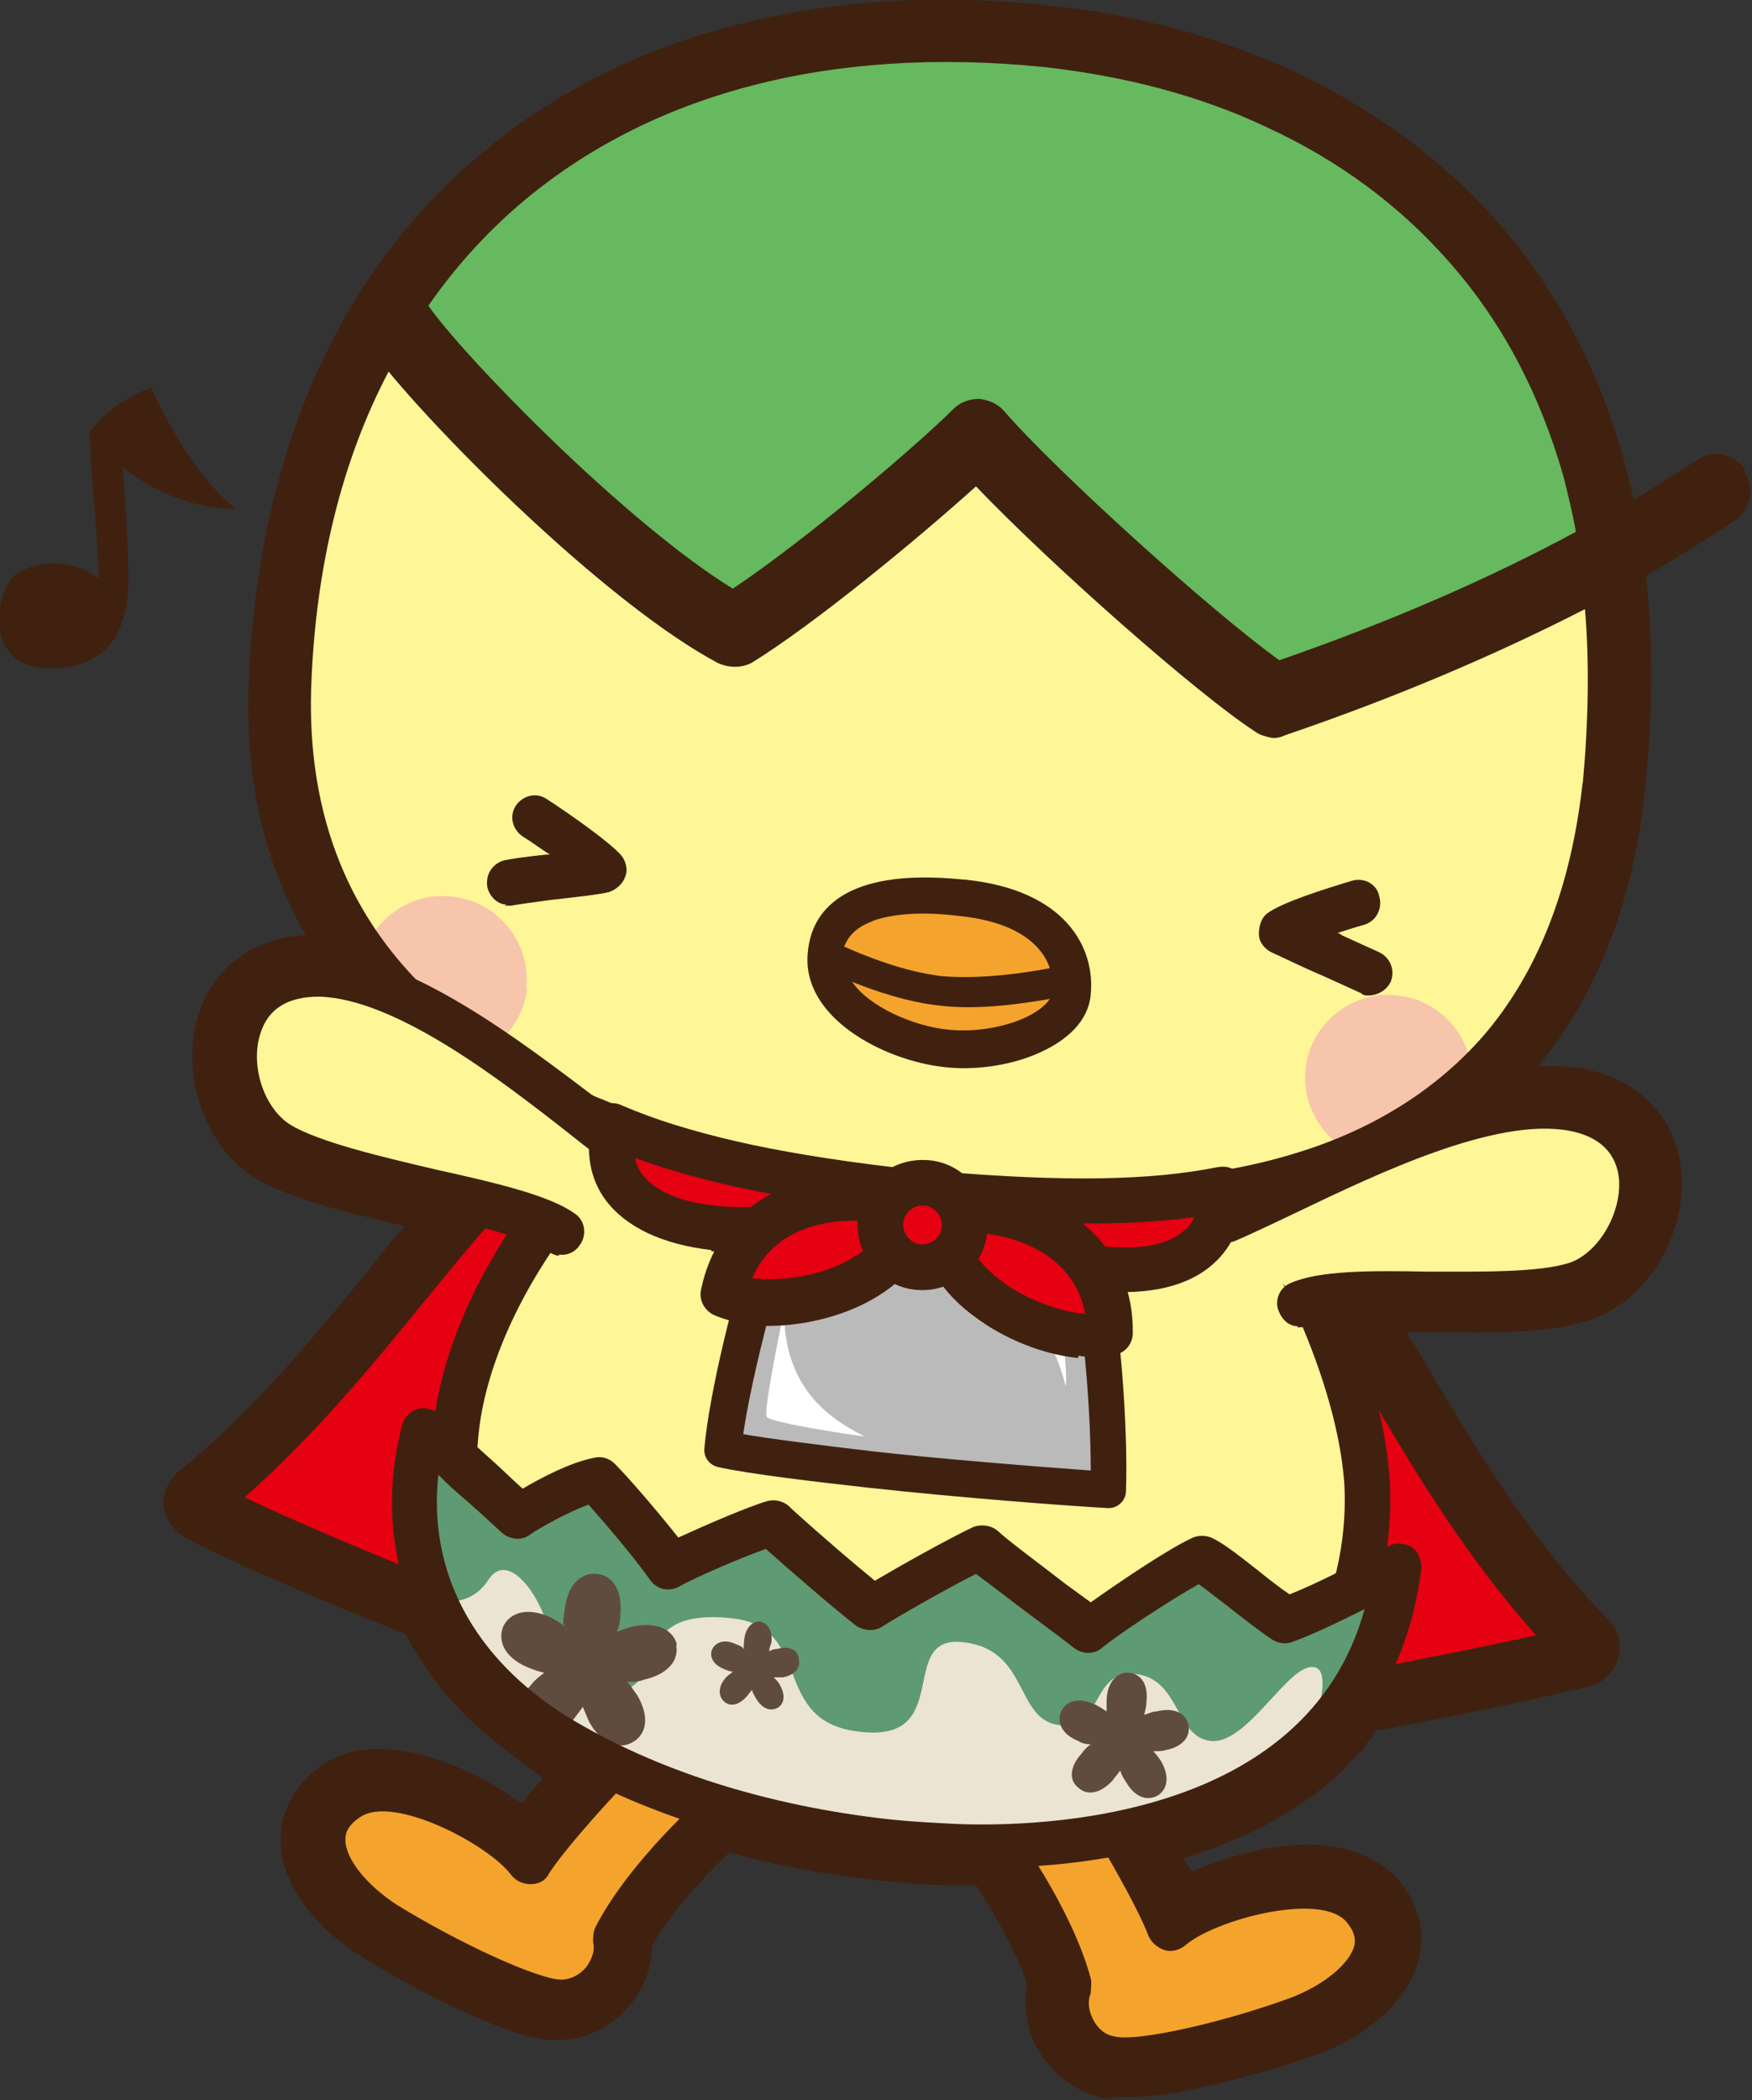 <?xml version="1.0" encoding="UTF-8"?>
<svg xmlns="http://www.w3.org/2000/svg" xmlns:xlink="http://www.w3.org/1999/xlink" viewBox="0 0 154.2 184.8">
<rect x="0" y="0" width="154.2" height="184.8" fill="#333333" stroke="none"/>
<defs>
<clipPath id="clippath">
<path d="m92.1,4C54.7,0,27.2,20.4,25.5,60c-1.6,38.9,43.2,43.6,55.9,44.9,12.7,1.3,55.4,6.3,59.9-36C145.7,26.6,120.4,6.9,92.1,4Z" fill="none"/>
</clipPath>
</defs>
<g>
<g>
<path d="m97.7,184.7c-.4,0-.7,0-1-.2-2.3-.6-4.3-2.2-5.5-4.4-.9-1.7-1.1-3.7-.8-5.5-.9-2.8-2.8-6.1-4.5-8.7-.7,0-1.4,0-2.1,0-2.1,0-4.2-.2-6.2-.4-4.7-.5-9.2-1.3-13.4-2.5-2.5,2.4-5.3,5.5-6.8,8.2,0,1.8-.7,3.7-1.9,5.2-1.6,1.9-3.8,3.1-6.3,3.1-.3,0-.7,0-1,0-4.7-.5-13.7-5.6-16.5-7.4-3.4-2.1-7-5.9-7-10.2,0-2.6,1.3-5,3.7-6.6,1.7-1.2,3.9-1.6,6.4-1.3,3.9.4,8.1,2.5,11.1,4.7.6-.7,1.2-1.5,1.9-2.2-1.4-1-4.2-3.2-5.5-4.3-2.8-2.5-5-5.3-6.6-8.4-8.8-3.5-16.1-6.7-19.4-8.5-1-.5-1.7-1.6-1.9-2.7-.1-1.2.4-2.3,1.3-3.1,6.9-5.6,12.3-12.3,17.1-18.2.9-1.2,1.9-2.3,2.8-3.4-5-1.2-10.1-2.4-13.1-4.2-4.4-2.7-6.6-8.9-5.1-14.2,1.3-4.3,4.8-7,9.5-7.2-3.7-6.5-5.4-14-5-22.5.8-19.5,7.7-35.4,20-45.9,6.3-5.4,13.9-9.4,22.5-11.6C73.1,0,82.5-.6,92.5.5c7.7.8,14.9,2.8,21.4,5.8,7,3.3,13,7.7,17.8,13.1,5.2,5.9,9,13,11.2,21,2.4,8.6,3,18.3,1.9,28.9-1,9.9-4.2,18.2-9.4,24.5,1.3,0,2.5,0,3.7.2,5.2.9,8.5,4.4,8.9,9.2.4,5.5-3,11.2-7.9,12.9-3.7,1.3-9.1,1.2-14.4,1.1-.7,0-1.3,0-1.9,0,.2.4.5.9.8,1.3,4.7,8,9.5,16.3,17,24.1.9.9,1.2,2.2.8,3.4-.4,1.2-1.3,2.1-2.5,2.4-4.3,1-11,2.5-18.8,3.9-.1.1-.2.3-.3.4v.2c-.3.2-.5.4-.6.7,0,0,0,0,0,0h0c-.1.3-.3.5-.5.6h-.1c-.2.3-.4.5-.6.7h-.1c-.2.3-.3.5-.5.7,0,0,0,0,0,0-.2.2-.4.4-.6.5l-.3.3s0,0-.1.1c-3.5,3.1-8,5.4-13.2,7,.2.4.4.8.7,1.2,3.4-1.5,7.9-2.7,11.8-2.3,2.5.3,4.5,1.2,6,2.6,2,2.1,2.8,4.7,2.2,7.3-1,4.2-5.3,7.2-9,8.5-3.1,1.1-13,4.2-17.7,3.7Z" fill="#40210f"/>
<g>
<path d="m52.5,97.5c-11.4,5.5-19,22.4-34.4,34.8,8.8,4.5,42.1,18.4,59,20.3,16.8,1.9,46.3-3.9,62-7.5-14-14.5-19.2-30.7-28.9-41.6-11.1,3.4-45.4-1.3-57.6-6Z" fill="#e50012"/>
<path d="m77.1,154.6h-.3c-17.5-2-51.7-16.4-59.7-20.5-.6-.3-1-.9-1.1-1.6,0-.7.2-1.3.7-1.7,7-5.7,12.5-12.4,17.4-18.4,5.9-7.2,11-13.5,17.4-16.6.5-.2,1.1-.3,1.6,0,6.2,2.4,18.6,4.8,30.8,6.1,11.8,1.2,21.1,1.2,25.5-.2.7-.2,1.5,0,2.1.6,4.4,4.9,7.9,10.9,11.6,17.2,4.7,8.1,9.6,16.4,17.3,24.4.5.5.7,1.3.5,1.9-.2.7-.8,1.2-1.5,1.4-5.9,1.4-17.8,4-30.5,5.8-13.5,2-24.2,2.6-31.8,1.8Zm-55.5-22.8c11,5.2,40.2,17.1,55.6,18.8h.3c16.7,1.8,45.3-4,57.7-6.7-6.7-7.5-11.3-15.5-15.5-22.6-3.4-5.7-6.5-11.2-10.3-15.7-7,1.6-19.1.7-25.8,0-12-1.3-24.2-3.7-31-6.1-5.4,2.9-10,8.6-15.4,15.2-4.4,5.4-9.4,11.5-15.6,17Z" fill="#40210f"/>
</g>
<g>
<path d="m61.3,95.8c-8.6,3.2-20,17.5-21.2,30.3-1.1,11.7,2.7,29,38.9,32.9,36.2,3.8,42-18.1,41.2-28.9-.8-10.9-7.9-23.7-13.6-30.7" fill="#fff697"/>
<path d="m78.8,161c-16.6-1.7-28.3-6.5-34.8-14.2-4.7-5.5-6.7-12.5-5.9-20.9.6-6.3,3.5-13.3,8.2-19.7,4.3-5.9,9.7-10.5,14.3-12.2,1-.4,2.2.1,2.6,1.2.4,1-.1,2.2-1.2,2.6-8,3-18.8,16.8-19.9,28.6-.7,7.3,1,13.2,5,17.9,5.8,6.8,16.6,11.1,32.2,12.8,14.6,1.5,25.3-1,32-7.5,7.3-7.1,7.2-16.6,7-19.3-.8-9.8-7.2-22.4-13.1-29.6-.7-.8-.6-2.1.3-2.8.8-.7,2.1-.6,2.8.3,6.2,7.5,13.2,20.7,14,31.8.2,3.2.4,14.1-8.2,22.4-7.6,7.4-19.4,10.3-35.2,8.6Z" fill="#40210f"/>
</g>
<g>
<path d="m94.3,155c2.2,2.6,7.5,11.8,8.6,14.7,2.8-2.4,13.2-5.9,16.8-2.1,3.8,3.9-.5,8.3-5.5,10.1-5,1.8-13.8,4.2-16.7,3.5-2.9-.7-4.5-4-3.4-6.5-1.4-5.3-6-12.2-7.9-14.3" fill="#f4a32c"/>
<path d="m97.9,183.2c-.3,0-.5,0-.8-.1-1.9-.5-3.6-1.8-4.5-3.6-.8-1.6-1-3.3-.6-4.9-1.5-4.9-5.7-11.1-7.3-13-.7-.8-.6-2.1.2-2.8.8-.7,2.1-.6,2.8.2,1.7,1.9,6.7,9.1,8.3,15.1.1.4,0,.9,0,1.3-.3.7-.2,1.5.2,2.3.4.8,1.1,1.4,1.9,1.5,1.9.5,9.5-1.2,15.5-3.4,2.9-1.1,5.2-3,5.6-4.6.1-.5.1-1.2-.8-2.2-2.5-2.5-11.6,0-14.1,2.2-.5.4-1.2.6-1.8.4-.6-.2-1.1-.6-1.4-1.2-1-2.8-6.2-11.8-8.2-14.1-.7-.8-.6-2.1.2-2.8.8-.7,2.1-.6,2.8.2,1.9,2.2,5.9,8.9,7.9,13.1,1.9-1,4.4-1.9,6.8-2.4,3.3-.7,7.9-.9,10.6,1.8,2.2,2.2,2.2,4.4,1.9,5.9-.8,3.6-4.7,6.2-8.1,7.4-3.2,1.2-12.6,4.1-17.1,3.7Z" fill="#40210f"/>
</g>
<g>
<path d="m57.9,151.2c-2.7,2.1-9.8,9.9-11.4,12.6-2.2-3-11.6-8.5-16-5.6-4.5,3-1.2,8.2,3.2,11,4.5,2.8,12.6,6.9,15.6,6.9,3,0,5.2-3,4.7-5.6,2.5-4.9,8.4-10.6,10.7-12.4" fill="#f4a32c"/>
<path d="m48.6,178c-4.5-.5-13.1-5.3-15.9-7.1-3-1.9-6.3-5.3-6.3-9,0-1.5.5-3.7,3.1-5.4,1.8-1.2,5-2.1,10.7.4,2.3,1,4.5,2.4,6.2,3.8,2.8-3.6,8.2-9.3,10.5-11.1.9-.7,2.1-.5,2.8.4.7.9.5,2.1-.4,2.8-2.4,1.9-9.4,9.5-11,12.1-.3.6-.9.9-1.6.9-.7,0-1.3-.3-1.7-.8-2-2.7-10.4-7.1-13.3-5.1-1.2.8-1.3,1.5-1.3,2,0,1.7,1.9,4,4.5,5.7,5.5,3.4,12.5,6.6,14.5,6.6.8,0,1.6-.4,2.2-1.1.5-.7.8-1.5.6-2.2,0-.4,0-.9.2-1.3,2.8-5.5,9.2-11.5,11.3-13,.9-.7,2.1-.5,2.8.4.7.9.5,2.1-.4,2.8-1.9,1.5-7.4,6.7-9.9,11.2,0,1.6-.5,3.3-1.6,4.6-1.3,1.6-3.2,2.5-5.1,2.6-.2,0-.5,0-.8,0Z" fill="#40210f"/>
</g>
<g>
<path d="m37.4,125.9c-2.6,10,.9,20.3,11.6,26.9,10.8,6.6,23.7,9.2,35.1,9.7,11.4.5,36.1-1.9,38.9-24.6-2.8,1.5-7.4,3.9-9.8,4.7-2.5-1.6-6-4.8-7.5-5.4-2.4,1.1-8.3,5.1-9.8,6.4-3.1-2.4-7.5-5.5-9.5-7.3-2.6,1.2-8.2,4.4-9.5,5.3-2.8-2.1-7.9-6.7-8.8-7.5-2.2.7-7.5,3-9.1,3.9-1.8-2.5-5-6.3-6.4-7.7-2.3.5-5.7,2.4-6.8,3.3-3-2.6-5.9-5.6-8.4-7.6Z" fill="#ebe4d2"/>
<path d="m78,163.4c-11.3-1.2-21.6-4.5-29.7-9.5-10.6-6.5-15.2-17.1-12.2-28.4.1-.4.5-.8.9-1,.4-.1.9,0,1.3.2,1.5,1.2,3,2.6,4.7,4.2,1,.9,2,1.9,3,2.8,1.6-1,4.3-2.4,6.4-2.9.5-.1.9,0,1.3.4,1.3,1.3,4,4.4,5.8,6.9,2.3-1.1,6.4-2.8,8.2-3.4.5-.2,1,0,1.3.3l.3.3c3.4,3,5.9,5.2,7.6,6.6,2.1-1.2,6.5-3.8,8.9-4.9.5-.2,1.1-.1,1.5.2,1.3,1.1,3.7,2.9,6.1,4.7.9.6,1.7,1.3,2.5,1.9,2.3-1.7,7.1-4.9,9.3-5.9.4-.2.8-.2,1.1,0,.9.4,2.3,1.5,3.9,2.7,1.1.9,2.2,1.7,3.2,2.4,2.3-.9,6.1-2.8,8.9-4.4.4-.2,1-.2,1.4,0,.4.3.7.8.6,1.3-1.3,10.4-7,17.8-17,22-8.7,3.7-18.3,3.9-23.3,3.7-2,0-4.1-.2-6.1-.4Zm-39.8-35c-.7,4.1-.3,8.1,1.2,11.7,1.9,4.6,5.3,8.5,10.3,11.5,7.8,4.8,17.6,7.9,28.6,9.1,1.9.2,3.9.3,5.9.4,7.7.3,32.5-.3,37-20.7-2.4,1.3-5.6,2.8-7.5,3.5-.4.1-.8,0-1.2-.1-1.2-.8-2.6-1.9-4-2.9-1-.8-2.1-1.6-2.8-2.1-2.5,1.3-7.5,4.7-8.9,5.9-.5.4-1.2.4-1.7,0-1-.8-2.2-1.7-3.3-2.5-2-1.5-4.1-3.1-5.6-4.3-2.8,1.4-7.4,4.1-8.6,4.8-.5.3-1.1.3-1.6,0-2.4-1.8-6.5-5.5-8.2-7-2.4.9-6.8,2.8-8.1,3.5-.6.3-1.4.2-1.8-.4-1.6-2.2-4.3-5.3-5.7-6.9-2,.7-4.7,2.1-5.6,2.8-.5.4-1.2.4-1.7,0-1.3-1.1-2.6-2.4-3.9-3.5-1-.9-1.9-1.8-2.8-2.6Z" fill="#231815"/>
</g>
<path d="m114.8,153.9c4.2-3.7,7.3-8.8,8.2-16-2.8,1.5-7.4,3.9-9.8,4.7-2.5-1.6-6-4.8-7.5-5.4-2.4,1.1-8.3,5.1-9.8,6.4-3.1-2.4-7.5-5.5-9.5-7.3-2.6,1.2-8.2,4.4-9.5,5.3-2.8-2.1-7.9-6.7-8.8-7.5-2.2.7-7.5,3-9.1,3.9-1.8-2.5-5-6.3-6.4-7.7-2.3.5-5.7,2.4-6.8,3.3-3-2.6-5.9-5.6-8.4-7.6-1.3,5-1.1,10.1.8,14.7,0,0,3,1.1,4.8-1.7,1.8-2.8,5.1,1.9,5.6,5.9.5,4,6,5,7.6,3,1.6-2,.8-6.3,8.2-5.5,7.4.8,3.2,9.2,11.4,10,8.2.9,3.1-8.5,8.9-7.9,5.9.6,4.6,6.8,8.5,7.3s2.8-4.9,6.7-4.5c4,.4,3.5,5.6,6.7,5.9,3.2.3,6.8-6.8,9-6.5,2.2.2-.8,7.4-.8,7.4Z" fill="#006934" opacity=".6"/>
<path d="m92.1,4C54.7,0,27.2,20.4,25.5,60c-1.6,38.9,43.2,43.6,55.9,44.9,12.7,1.3,55.4,6.3,59.9-36C145.7,26.6,120.4,6.9,92.1,4Z" fill="#fff697"/>
<path d="m140.8,47.3c-3.4-21.5-20.2-38.6-43.2-42.8-26-4.8-40.4,4-47.9,8-7.5,4-14,15-14,15l1.6,3.4c3.2,4.9,17.7,21,27.3,24.5,8.5-6.2,18.7-13.8,21.5-17.3,5.1,5.9,20.6,19.9,26.1,23.4,17.8-6,29-14.6,38.9-18.6" fill="#00913a" opacity=".6"/>
<path d="m104.6,151.8c-.2-1-1.2-1.6-2.8-1.2-.4,0-.7.2-1.1.3.1-.4.2-.7.2-1.1.2-1.6-.5-2.5-1.5-2.6s-1.9.7-2,2.3c0,.4,0,.8,0,1.1-.3-.2-.6-.4-1-.6-1.5-.7-2.6-.3-3,.6-.4.9,0,2,1.5,2.6.3.2.7.3,1.1.3-.3.2-.6.5-.8.8-1.1,1.2-1.1,2.4-.3,3,.7.7,1.9.6,3-.6.2-.3.5-.6.7-.9.1.4.3.7.5,1,.8,1.4,1.9,1.7,2.8,1.2.8-.5,1.1-1.6.3-3-.2-.3-.4-.6-.7-.9.4,0,.8,0,1.1-.1,1.6-.3,2.2-1.3,2-2.2Z" fill="#604c3f"/>
<path d="m70.3,145.9c-.1-.7-.8-1.1-1.9-.8-.3,0-.5.1-.7.2,0-.2.1-.5.2-.8.1-1.1-.4-1.7-1-1.8s-1.3.5-1.4,1.6,0,.5,0,.8c-.2-.2-.4-.3-.7-.4-1-.5-1.8-.2-2.1.4-.3.6,0,1.4,1.1,1.8.2.1.5.2.7.2-.2.2-.4.3-.6.5-.7.8-.7,1.6-.2,2.1.5.5,1.3.4,2-.4.2-.2.3-.4.5-.6,0,.2.2.5.3.7.6,1,1.3,1.2,1.9.9s.8-1.1.2-2.1c-.1-.2-.3-.4-.5-.6.3,0,.5,0,.8,0,1.1-.2,1.6-.9,1.4-1.6Z" fill="#604c3f"/>
<path d="m59.6,144.8c-.3-1.3-1.6-2.1-3.8-1.7-.5.1-1,.3-1.5.5.2-.5.3-1,.3-1.5.2-2.2-.7-3.5-2.1-3.6s-2.5.9-2.8,3.1,0,1,0,1.5c-.4-.3-.9-.6-1.3-.8-2-.9-3.5-.4-4.1.8-.5,1.2,0,2.7,2.1,3.6.5.2,1,.4,1.5.5-.4.3-.8.6-1.1,1-1.5,1.6-1.4,3.2-.5,4.1,1,.9,2.6.8,4.1-.9.3-.4.6-.8.9-1.2.2.5.4,1,.6,1.4,1.1,1.9,2.6,2.4,3.8,1.7,1.2-.7,1.5-2.2.4-4.1-.3-.4-.6-.9-.9-1.2.5,0,1,0,1.5-.2,2.2-.5,3.1-1.8,2.8-3.1Z" fill="#604c3f"/>
<path d="m77.9,164c-11.4-1.2-21.8-4.5-30-9.5-10.9-6.7-15.5-17.6-12.5-29.1.2-.7.7-1.2,1.3-1.4.6-.2,1.3,0,1.9.3,1.5,1.2,3,2.7,4.7,4.2.9.8,1.8,1.7,2.7,2.5,1.7-1,4.2-2.3,6.2-2.7.7-.2,1.4,0,1.9.5,1.2,1.2,3.7,4.1,5.6,6.5,2.4-1.1,6.1-2.7,7.8-3.2.7-.2,1.4,0,1.9.4l.3.3c3.1,2.8,5.6,4.9,7.3,6.3,2.2-1.3,6.3-3.6,8.6-4.7.7-.3,1.6-.2,2.2.3,1.2,1.1,3.7,2.9,6,4.7.7.5,1.5,1.1,2.2,1.6,2.4-1.7,6.8-4.7,9-5.7.5-.2,1.1-.2,1.6,0,.9.4,2.1,1.3,4,2.8,1,.8,2,1.6,2.9,2.2,2.3-.9,5.8-2.7,8.6-4.2.7-.4,1.5-.3,2.1,0,.6.4.9,1.1.9,1.9-.7,5.7-2.7,10.5-6.1,14.5-2.8,3.4-6.6,6.1-11.3,8-8.8,3.8-18.5,4-23.5,3.8-2,0-4.1-.2-6.1-.4Zm-39.3-34.4c-1,8.6,3,16.3,11.4,21.5,7.7,4.7,17.5,7.8,28.3,9,1.9.2,3.9.3,5.8.4,7.4.3,30.9-.3,36-18.9-2.2,1.1-4.7,2.3-6.4,2.9-.6.2-1.2.1-1.7-.2-1.2-.8-2.6-1.9-4-3-.8-.6-1.8-1.4-2.5-1.9-2.5,1.4-7.2,4.5-8.5,5.6-.7.6-1.7.6-2.5,0-1-.8-2.1-1.6-3.3-2.5-1.9-1.4-3.8-2.9-5.3-4-2.8,1.4-7.1,3.9-8.2,4.6-.7.5-1.6.4-2.3,0-2.3-1.8-6.2-5.2-8-6.8-2.5.9-6.4,2.6-7.6,3.3-.9.5-2,.3-2.6-.6-1.5-2.1-3.9-4.9-5.4-6.6-1.9.7-4.2,2-5.1,2.6-.7.6-1.8.5-2.5-.1-1.3-1.2-2.6-2.4-3.9-3.5-.7-.6-1.3-1.2-1.9-1.8Z" fill="#40210f"/>
<g>
<path d="m68,108.4c-1.9,5.5-4.1,14.7-4.5,19.1,5.6,1.3,27.9,3.3,33.9,3.5.3-5.4-.6-15.5-1.7-20-3.9-.4-22.8-2.4-27.7-2.7Z" fill="#bababb"/>
<path d="m76.3,130.6c-4.5-.5-10.4-1.2-13.1-1.8-.7-.2-1.1-.8-1-1.4.4-4.7,2.7-14.2,4.6-19.5.2-.6.8-1,1.4-.9,3.2.2,13,1.1,27.7,2.7s1,.5,1.2,1c1.3,4.9,2,15.1,1.8,20.4,0,.8-.7,1.3-1.4,1.3-3.6-.2-12.9-.9-21.1-1.8Zm-11.2-4.2c2.3.4,6.2.9,11.5,1.5,7.3.8,15.4,1.4,19.5,1.7,0-5.3-.6-13.2-1.5-17.3-12.8-1.3-21.7-2.2-25.6-2.5-1.6,4.8-3.4,12.2-4,16.6Z" fill="#40210f"/>
</g>
<path d="m76.3,130.9c-4.5-.5-10.4-1.2-13.1-1.8-.8-.2-1.3-.9-1.2-1.7.4-4.7,2.7-14.2,4.6-19.5.2-.7.9-1.1,1.6-1.1,4.3.2,19.2,1.8,27.7,2.7s1.2.5,1.4,1.2c1.3,4.9,2,15.2,1.8,20.5,0,.9-.8,1.6-1.7,1.5-3.6-.2-12.9-.9-21.1-1.8Zm-10.9-4.7c2.3.4,6.2.9,11.3,1.5s15,1.4,19.3,1.7c0-5.2-.6-12.7-1.5-16.8-12.5-1.3-21.3-2.2-25.2-2.5-1.6,5.1-3.3,12-3.9,16.2Z" fill="#40210f"/>
<path d="m84.5,112.8s8,.8,8.4,1.2c.4.5,1.1,7,.9,8-.9-3.5-2.7-7.8-9.3-9.2Z" fill="#fff"/>
<path d="m69,115.4s-1.9,8.9-1.5,9.3c.4.5,7.6,1.6,8.6,1.7-3.2-1.6-7.1-4.3-7.1-11.1Z" fill="#fff"/>
<g clip-path="url(#clippath)">
<path d="m46.4,86.9c-.4,4-4.1,7-8.1,6.6-4-.4-7-4.1-6.6-8.1.4-4,4.1-7,8.1-6.5,4,.4,7,4.1,6.5,8.1Z" fill="#f7c5ab"/>
<path d="m129.6,95.6c-.4,4-4.1,7-8.1,6.6-4-.4-7-4.1-6.6-8.1.4-4,4.1-7,8.1-6.5,4,.4,7,4.1,6.5,8.1Z" fill="#f7c5ab"/>
</g>
<path d="m153.6,41.3c-1-1.4-2.9-1.8-4.3-.8-2.2,1.5-4.6,2.9-7,4.4-.3-1.3-.6-2.7-.9-4-2.2-7.8-5.8-14.7-10.9-20.4-4.7-5.3-10.5-9.6-17.3-12.8-6.3-3-13.4-4.8-20.9-5.6-9.8-1-19-.4-27.4,1.8-8.4,2.2-15.8,6-21.9,11.3-3.5,3-6.5,6.4-9,10.2-.3,0-.6.2-.8.4-1.1.7-1.5,1.9-1.4,3.1-5,8.7-7.8,19.3-8.3,31.2-.4,9.4,1.8,17.6,6.6,24.5,4,5.6,9.7,10.3,17.1,14,12.9,6.4,27.7,7.9,34,8.6h.8c6.2.7,20.7,2.3,33.8-2,7.3-2.4,13.3-6.2,17.8-11.4,5.3-6.2,8.6-14.4,9.6-24.4.7-6.3.7-12.2,0-17.8,3.4-1.9,6.5-3.8,9.5-5.8,1.4-1,1.8-2.9.8-4.3ZM45.6,18.1c11.5-9.9,27.5-14.1,46.3-12.2,7.1.8,13.7,2.5,19.6,5.3,6.3,2.9,11.7,6.9,16,11.8,4.7,5.3,8,11.6,10.1,18.9.4,1.6.8,3.2,1.1,4.9-7.6,4.1-16.3,7.9-26.1,11.3-6-4.3-19.7-16.7-24.2-21.9-.6-.7-1.4-1-2.2-1.1-.9,0-1.7.3-2.3.9-3.3,3.3-13.1,11.6-19.4,15.8-9.3-5.7-23.5-20.2-26.8-24.9,2.3-3.3,4.9-6.2,7.9-8.8Zm93.7,50.7c-1,9.2-3.9,16.7-8.7,22.3-4,4.6-9.4,8.1-16,10.2-12.4,4-26.3,2.5-32.2,1.9h-.8c-6.1-.7-20.4-2.2-32.7-8.3-14.9-7.3-22.1-19-21.5-34.7.4-10.4,2.7-19.7,6.8-27.5,5.7,6.9,19.6,20.6,28.9,25.6,1,.5,2.2.5,3.1,0,5.5-3.4,14.6-10.9,19.7-15.5,6.6,6.9,19.5,18.3,24.6,21.6.4.3.9.4,1.3.5s.9,0,1.3-.2c9.7-3.3,18.6-7.1,26.4-11.1.4,4.8.3,10-.2,15.4Z" fill="#40210f"/>
<path d="m44.6,79.6c-.8,0-1.5-.7-1.7-1.5-.2-1.1.4-2.1,1.5-2.4.5-.1,1.7-.3,3.7-.5.1,0,.2,0,.3,0-.8-.5-1.6-1.1-2.4-1.6-.9-.6-1.2-1.8-.6-2.7.6-.9,1.8-1.2,2.7-.6,1.7,1.1,5.6,3.8,6.6,5,.4.5.6,1.3.3,1.9-.2.6-.8,1.1-1.4,1.3-.8.2-2.5.4-5.2.7-1.4.2-3,.4-3.4.5-.2,0-.4,0-.6,0Z" fill="#40210f"/>
<path d="m120.4,87.6c-.2,0-.4,0-.6-.2l-3.3-1.5c-1.9-.8-3.9-1.8-4.6-2.1-.6-.3-1.1-.9-1.1-1.6,0-.7.2-1.4.7-1.8,1.3-1,5.2-2.2,7.5-2.9,1.1-.3,2.2.3,2.4,1.4.3,1.1-.3,2.2-1.4,2.5-.8.2-1.6.5-2.3.7.1,0,.3.1.4.2l3.3,1.5c1,.5,1.4,1.6,1,2.6-.4.8-1.2,1.2-2,1.2Z" fill="#40210f"/>
<path d="m7.9,38.3c.2,5,.7,8.7.8,12.6-2.4-1.8-5.7-1.6-7.4-.3-1.6,1.3-3,8.1,3,8.2,6,.1,7-4.4,7-7.9,0-3.6-.5-9.8-.5-9.8,0,0,3.9,3.6,10,3.7-4.3-3.3-7.5-10.7-7.5-10.7,0,0-3.7,1.3-5.5,4.1Z" fill="#40210f"/>
<g>
<path d="m55.9,101.7c-5.1-3.3-18.2-15.6-27.8-15.9-9.5-.3-9.1,11.7-3.6,15,5.5,3.3,21.1,4.9,24.9,7.7" fill="#fff697"/>
<path d="m49.2,110.5c-.3,0-.7-.2-1-.4-1.5-1.1-6.5-2.3-10.8-3.3-5.3-1.2-10.9-2.5-13.9-4.4-3.8-2.3-5.8-7.9-4.4-12.5,1.2-4,4.6-6.3,9.1-6.1,7.9.3,17.6,7.8,24.1,12.7,1.9,1.5,3.5,2.7,4.7,3.5.9.6,1.2,1.8.6,2.7-.6.9-1.8,1.2-2.7.6-1.3-.8-3-2.1-5-3.7-6-4.7-15.1-11.7-21.8-11.9-2.7,0-4.5,1-5.2,3.3-.9,2.9.4,6.6,2.7,8,2.5,1.5,8,2.8,12.7,3.9,5.4,1.2,10.1,2.3,12.3,3.9.9.6,1.1,1.9.4,2.8-.4.6-1.1.9-1.8.8Z" fill="#40210f"/>
</g>
<g>
<path d="m108,107.2c5.7-2.1,21.1-11.4,30.5-9.7,9.4,1.7,6.5,13.3.4,15.4-6,2.1-20.2-.1-24.5,1.8" fill="#fff697"/>
<path d="m114.2,116.7c-.7,0-1.3-.5-1.6-1.2-.5-1,0-2.2,1-2.6,2.5-1.1,7-1.1,12.1-1,4.6,0,9.8.1,12.5-.8,2.5-.9,4.5-4.3,4.3-7.3-.2-2.3-1.7-3.8-4.4-4.3-6.5-1.2-16.9,3.8-23.8,7.1-2.3,1.1-4.2,2-5.6,2.6-1,.4-2.2-.1-2.6-1.2-.4-1,.1-2.2,1.2-2.6,1.3-.5,3.1-1.4,5.3-2.4,7.3-3.5,18.4-8.8,26.2-7.4,4.5.8,7.3,3.7,7.6,7.9.4,4.8-2.7,9.9-6.9,11.3-3.4,1.2-8.7,1.1-13.9,1.1-4.1,0-8.7-.1-10.4.7-.3.2-.7.2-1,.2Z" fill="#40210f"/>
</g>
<g>
<path d="m54,99c6.3,2.7,14.5,4.3,24.2,5.6-7.3,5.3-26.6,5.6-24.2-5.6Z" fill="#e50012"/>
<path d="m62.6,110c-4.3-.5-7.5-2-9.3-4.4-1.4-1.9-1.8-4.3-1.2-7,.1-.6.5-1.1,1-1.3.5-.3,1.1-.3,1.7,0,5.6,2.4,12.9,4.1,23.7,5.4.8.1,1.5.7,1.7,1.5.2.8-.1,1.6-.8,2.1-3.9,2.9-10.9,4.4-16.8,3.8Zm-6.7-8.1c.1.5.3,1,.6,1.4,1.1,1.5,3.4,2.5,6.5,2.8,2.5.3,5.3,0,7.9-.5-6.1-1-10.9-2.2-15-3.7Z" fill="#40210f"/>
</g>
<g>
<path d="m80.6,106.3c-6.9-2.2-15.3-.5-16.9,7.6,3.9,1.9,15.7.2,16.9-7.6Z" fill="#e50012"/>
<path d="m66,116.5h0c-1.2-.1-2.3-.4-3.2-.8-.8-.4-1.3-1.3-1.1-2.2,1.4-6.9,7.4-10.8,15.3-9.9,1.4.1,2.8.4,4.1.9.9.3,1.5,1.2,1.4,2.2-.5,3.5-3,6.4-6.8,8.2-3,1.4-6.6,2-9.7,1.7Zm.2-4c0,0,.2,0,.2,0h0c1.9.2,4.9,0,7.7-1.3,1.4-.7,3.1-1.8,4-3.5-.5,0-1-.2-1.4-.2-4.1-.4-8.7.7-10.5,5Z" fill="#40210f"/>
</g>
<g>
<path d="m107.5,104.7c-6.8,1.3-15.1,1.2-24.9.4,6,6.7,24.9,11,24.9-.4Z" fill="#e50012"/>
<path d="m96.9,113.6h0c-6-.6-12.4-3.6-15.6-7.2-.5-.6-.7-1.5-.3-2.2.4-.7,1.1-1.2,1.9-1.1,10.8.9,18.3.8,24.3-.4.6-.1,1.2,0,1.6.4.5.4.7.9.7,1.5,0,2.7-.9,5-2.7,6.6-2.2,2-5.7,2.8-10,2.4Zm-7.2-6.1c2.4,1.1,5.1,1.9,7.6,2.2h0c3.1.3,5.6-.2,6.9-1.4.4-.3.7-.7.9-1.2-4.3.6-9.3.7-15.4.4Z" fill="#40210f"/>
</g>
<g>
<path d="m82.8,106.5c7.2-.7,15,2.7,14.9,10.9-4.2,1.1-15.4-3.1-14.9-10.9Z" fill="#e50012"/>
<path d="m94.9,119.5c-3.1-.3-6.6-1.7-9.2-3.7-3.4-2.5-5.1-5.9-4.9-9.5,0-1,.8-1.8,1.8-1.9,1.4-.1,2.8-.1,4.2,0,7.9.8,13,5.9,12.9,12.9,0,.9-.6,1.7-1.5,1.9-.9.2-2,.3-3.3.1Zm-10-11.1c.5,1.9,1.9,3.3,3.2,4.3,2.4,1.8,5.3,2.7,7.2,2.9s.2,0,.2,0c-.8-4.6-5.1-6.7-9.2-7.1s-1,0-1.4,0Z" fill="#40210f"/>
</g>
<g>
<path d="m84.9,108.2c-.2,2-2,3.5-4.1,3.3s-3.5-2-3.3-4.1,2-3.5,4.1-3.3,3.5,2,3.3,4.1Z" fill="#e50012"/>
<path d="m80.6,113.5c-3.1-.3-5.4-3.1-5.1-6.3s3.1-5.4,6.3-5.1c3.1.3,5.4,3.1,5.1,6.3-.3,3.1-3.1,5.4-6.3,5.1Zm.8-7.4c-1-.1-1.8.6-1.9,1.5s.6,1.8,1.5,1.9,1.8-.6,1.9-1.5-.6-1.8-1.5-1.9Z" fill="#40210f"/>
</g>
<path d="m84.7,79c7.6.8,10.1,4.8,9.7,8.3s-6.3,5.4-11.1,4.9c-4.8-.5-11.1-3.8-10.6-8.3.5-4.5,5.4-5.6,12-5Z" fill="#f4a32c"/>
<path d="m84.8,77.4c-10.7-1.1-13.4,2.9-13.7,6.4-.6,5.7,6.6,9.5,12,10.1,2.6.3,5.6-.1,8-1.1,2.9-1.2,4.7-3,4.9-5.3.4-4.1-2.2-9.2-11.1-10.1Zm-7.9,3.6c1.8-.6,4.3-.8,7.5-.4,5,.5,7.3,2.5,8,4.6-2.1.4-6.1,1-9.5.7-3.4-.4-6.8-1.8-8.6-2.6.4-1,1.1-1.7,2.4-2.2Zm6.5,9.6c-3-.3-6.9-2-8.4-4.2,2,.8,4.9,1.8,7.8,2.1,3.4.4,7.3-.2,9.6-.6-1.2,1.8-5.3,3.1-9,2.7Z" fill="#40210f"/>
</g>
</g>
</svg>